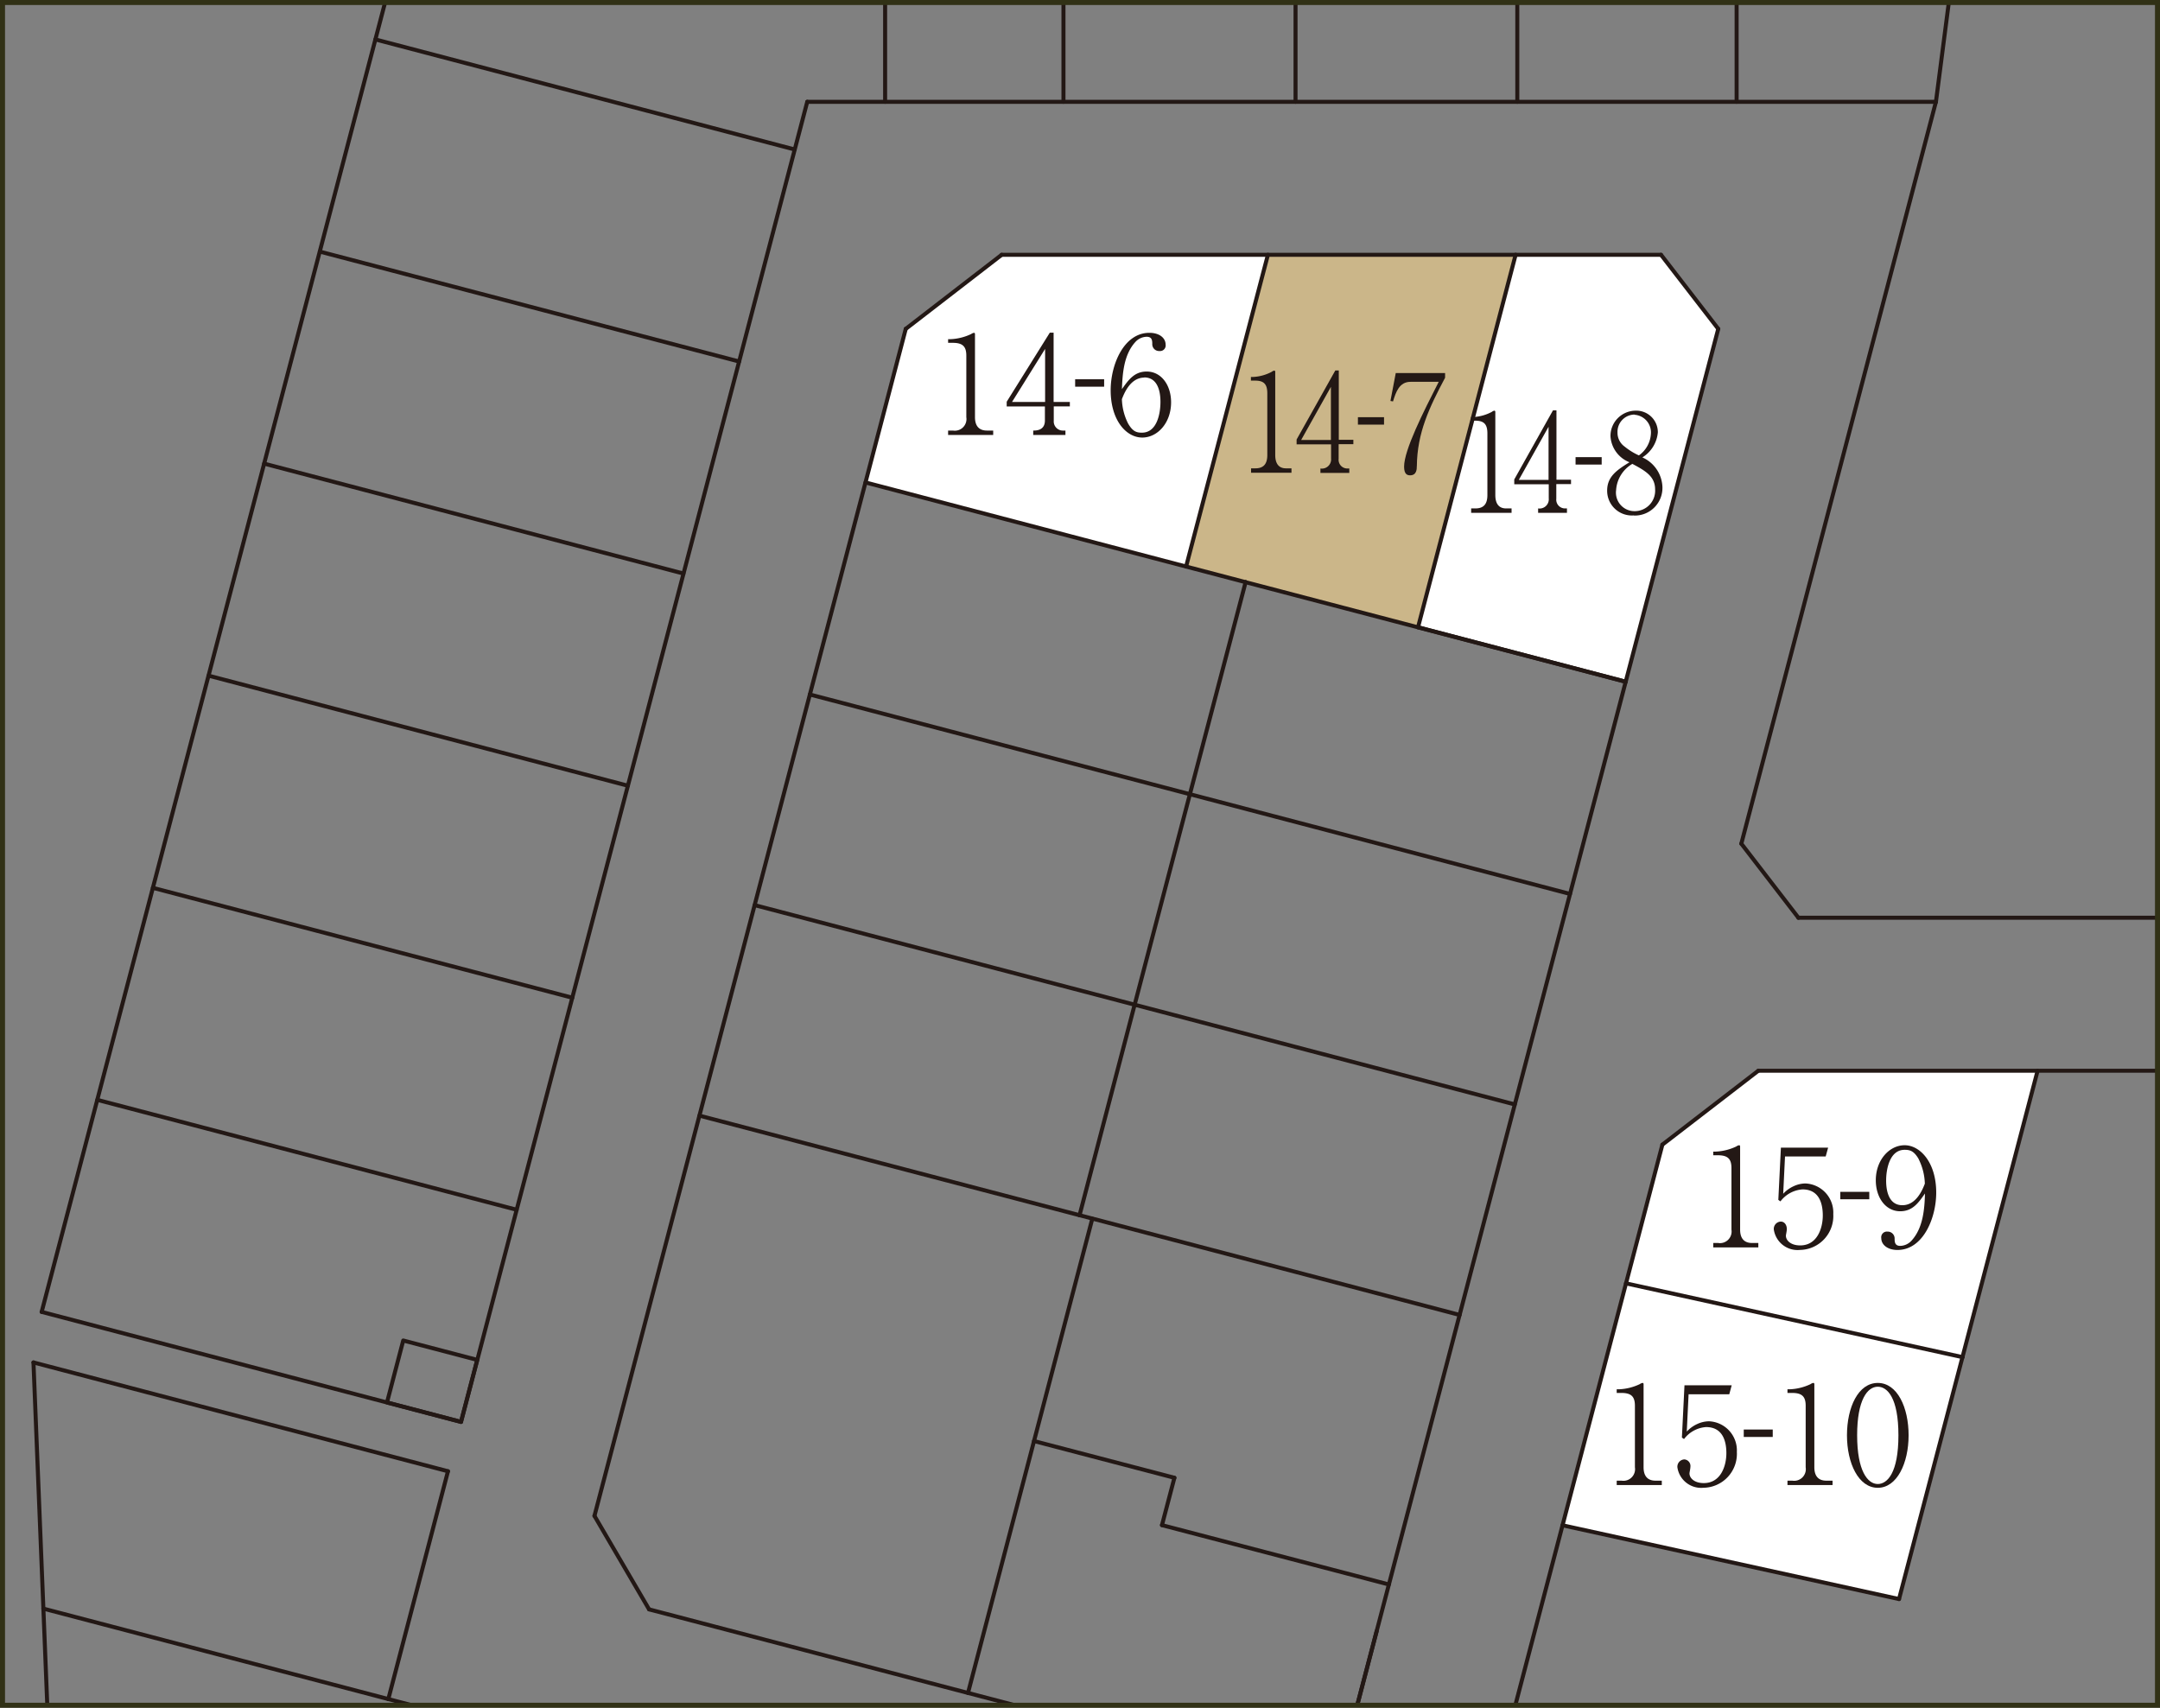 <svg xmlns="http://www.w3.org/2000/svg" xmlns:xlink="http://www.w3.org/1999/xlink" width="215" height="170" viewBox="0 0 215 170">
  <rect x="0" y="0" width="215" height="170" fill="#808080" stroke="none"/>
  <defs>
    <clipPath id="clip-path">
      <rect id="長方形_1463" data-name="長方形 1463" width="215" height="170" transform="translate(0 0)" fill="#fff"/>
    </clipPath>
    <clipPath id="clip-path-2">
      <rect id="長方形_1462" data-name="長方形 1462" width="214.126" height="171.31" fill="none"/>
    </clipPath>
  </defs>
  <g id="グループ_452" data-name="グループ 452" transform="translate(-80 -2041)">
    <g id="グループ_451" data-name="グループ 451" transform="translate(-862.956 1225)">
      <g id="マスクグループ_79" data-name="マスクグループ 79" transform="translate(942.956 816)" clip-path="url(#clip-path)">
        <g id="区画図" transform="translate(0.853 -1.634)">
          <g id="グループ_347" data-name="グループ 347" clip-path="url(#clip-path-2)">
            <path id="パス_16511" data-name="パス 16511" d="M108.7,85.64l33.495,7.343-6.315,24.082-33.495-7.343Z" transform="translate(52.296 43.745)" fill="#fff"/>
            <path id="パス_16512" data-name="パス 16512" d="M110.186,78.988l9.548-7.358h27.8l-7.478,28.509L106.56,92.8Z" transform="translate(54.431 36.589)" fill="#fff"/>
            <path id="パス_16513" data-name="パス 16513" d="M102.574,17.87h14.474l5.7,7.373-9.216,35.126L92.86,54.945Z" transform="translate(47.433 9.128)" fill="#fff"/>
            <path id="パス_16514" data-name="パス 16514" d="M100.665,54.945,77.58,48.9,85.723,17.87H110.38Z" transform="translate(39.628 9.128)" fill="#cbb689"/>
            <path id="パス_16515" data-name="パス 16515" d="M60.464,25.243l9.548-7.373h26.5L88.368,48.9,56.46,40.532Z" transform="translate(28.84 9.128)" fill="#fff"/>
            <line id="線_2107" data-name="線 2107" x2="34.341" y2="9.004" transform="translate(3.46 161.762)" fill="none" stroke="#231815" stroke-linecap="round" stroke-linejoin="round" stroke-width="0.4"/>
            <line id="線_2108" data-name="線 2108" x2="41.728" y2="10.938" transform="translate(8.838 111.12)" fill="none" stroke="#231815" stroke-linecap="round" stroke-linejoin="round" stroke-width="0.4"/>
            <line id="線_2109" data-name="線 2109" x2="41.744" y2="10.938" transform="translate(14.368 90.014)" fill="none" stroke="#231815" stroke-linecap="round" stroke-linejoin="round" stroke-width="0.4"/>
            <line id="線_2110" data-name="線 2110" x2="41.728" y2="10.953" transform="translate(19.912 68.893)" fill="none" stroke="#231815" stroke-linecap="round" stroke-linejoin="round" stroke-width="0.4"/>
            <line id="線_2111" data-name="線 2111" x2="41.728" y2="10.938" transform="translate(25.442 47.787)" fill="none" stroke="#231815" stroke-linecap="round" stroke-linejoin="round" stroke-width="0.4"/>
            <line id="線_2112" data-name="線 2112" x2="41.728" y2="10.938" transform="translate(30.987 26.681)" fill="none" stroke="#231815" stroke-linecap="round" stroke-linejoin="round" stroke-width="0.4"/>
            <line id="線_2113" data-name="線 2113" y1="22.677" x2="5.937" transform="translate(37.8 148.089)" fill="none" stroke="#231815" stroke-linecap="round" stroke-linejoin="round" stroke-width="0.4"/>
            <line id="線_2114" data-name="線 2114" x2="5.439" y2="9.307" transform="translate(58.317 152.531)" fill="none" stroke="#231815" stroke-linecap="round" stroke-linejoin="round" stroke-width="0.4"/>
            <line id="線_2115" data-name="線 2115" x1="30.987" y2="118.16" transform="translate(58.317 34.371)" fill="none" stroke="#231815" stroke-linecap="round" stroke-linejoin="round" stroke-width="0.4"/>
            <line id="線_2116" data-name="線 2116" x1="9.548" y2="7.373" transform="translate(89.304 26.998)" fill="none" stroke="#231815" stroke-linecap="round" stroke-linejoin="round" stroke-width="0.4"/>
            <line id="線_2117" data-name="線 2117" y1="131.41" x2="34.461" transform="translate(45.037 11.769)" fill="none" stroke="#231815" stroke-linecap="round" stroke-linejoin="round" stroke-width="0.4"/>
            <line id="線_2118" data-name="線 2118" x1="41.744" y1="10.953" transform="translate(3.294 132.226)" fill="none" stroke="#231815" stroke-linecap="round" stroke-linejoin="round" stroke-width="0.4"/>
            <line id="線_2119" data-name="線 2119" x2="41.26" y2="10.832" transform="translate(2.478 137.257)" fill="none" stroke="#231815" stroke-linecap="round" stroke-linejoin="round" stroke-width="0.4"/>
            <path id="パス_16516" data-name="パス 16516" d="M3.725,142.565,2.38,109.221,1.64,90.85" transform="translate(0.838 46.407)" fill="none" stroke="#231815" stroke-linecap="round" stroke-linejoin="round" stroke-width="0.4"/>
            <line id="線_2120" data-name="線 2120" y1="164.013" x2="43.013" transform="translate(3.294 -31.787)" fill="none" stroke="#231815" stroke-linecap="round" stroke-linejoin="round" stroke-width="0.4"/>
            <rect id="長方形_1461" data-name="長方形 1461" width="7.614" height="6.376" transform="translate(39.284 135.073) rotate(14.69)" fill="none" stroke="#231815" stroke-linecap="round" stroke-linejoin="round" stroke-width="0.4"/>
            <line id="線_2121" data-name="線 2121" x2="65.629" transform="translate(98.852 26.998)" fill="none" stroke="#231815" stroke-linecap="round" stroke-linejoin="round" stroke-width="0.4"/>
            <line id="線_2122" data-name="線 2122" x1="60.931" y1="15.969" transform="translate(63.756 161.838)" fill="none" stroke="#231815" stroke-linecap="round" stroke-linejoin="round" stroke-width="0.4"/>
            <line id="線_2123" data-name="線 2123" x1="36.199" y2="138.012" transform="translate(133.978 34.371)" fill="none" stroke="#231815" stroke-linecap="round" stroke-linejoin="round" stroke-width="0.4"/>
            <line id="線_2124" data-name="線 2124" x2="5.696" y2="7.373" transform="translate(164.481 26.998)" fill="none" stroke="#231815" stroke-linecap="round" stroke-linejoin="round" stroke-width="0.4"/>
            <line id="線_2125" data-name="線 2125" y1="73.848" x2="19.369" transform="translate(172.474 11.769)" fill="none" stroke="#231815" stroke-linecap="round" stroke-linejoin="round" stroke-width="0.4"/>
            <line id="線_2126" data-name="線 2126" y1="82.762" x2="21.71" transform="translate(142.907 115.577)" fill="none" stroke="#231815" stroke-linecap="round" stroke-linejoin="round" stroke-width="0.4"/>
            <line id="線_2127" data-name="線 2127" x2="105.107" y2="27.572" transform="translate(37.8 170.766)" fill="none" stroke="#231815" stroke-linecap="round" stroke-linejoin="round" stroke-width="0.4"/>
            <line id="線_2128" data-name="線 2128" x1="5.681" y1="7.373" transform="translate(172.474 85.617)" fill="none" stroke="#231815" stroke-linecap="round" stroke-linejoin="round" stroke-width="0.4"/>
            <line id="線_2129" data-name="線 2129" y1="7.358" x2="9.548" transform="translate(164.617 108.219)" fill="none" stroke="#231815" stroke-linecap="round" stroke-linejoin="round" stroke-width="0.4"/>
            <line id="線_2130" data-name="線 2130" x1="2.085" y2="7.947" transform="translate(134.099 163.983)" fill="none" stroke="#231815" stroke-linecap="round" stroke-linejoin="round" stroke-width="0.4"/>
            <line id="線_2131" data-name="線 2131" x1="112.343" transform="translate(79.499 11.769)" fill="none" stroke="#231815" stroke-linecap="round" stroke-linejoin="round" stroke-width="0.4"/>
            <line id="線_2132" data-name="線 2132" x2="41.728" y2="10.953" transform="translate(36.516 5.56)" fill="none" stroke="#231815" stroke-linecap="round" stroke-linejoin="round" stroke-width="0.4"/>
            <line id="線_2133" data-name="線 2133" y2="15.471" transform="translate(87.249 -3.701)" fill="none" stroke="#231815" stroke-linecap="round" stroke-linejoin="round" stroke-width="0.4"/>
            <line id="線_2134" data-name="線 2134" y2="35.912" transform="translate(105.001 -24.143)" fill="none" stroke="#231815" stroke-linecap="round" stroke-linejoin="round" stroke-width="0.4"/>
            <line id="線_2135" data-name="線 2135" y2="37.287" transform="translate(128.101 -25.518)" fill="none" stroke="#231815" stroke-linecap="round" stroke-linejoin="round" stroke-width="0.4"/>
            <line id="線_2136" data-name="線 2136" y2="38.873" transform="translate(150.174 -27.104)" fill="none" stroke="#231815" stroke-linecap="round" stroke-linejoin="round" stroke-width="0.4"/>
            <line id="線_2137" data-name="線 2137" y2="40.233" transform="translate(172.005 -28.464)" fill="none" stroke="#231815" stroke-linecap="round" stroke-linejoin="round" stroke-width="0.4"/>
            <path id="パス_16517" data-name="パス 16517" d="M72.18-19.28l.076,4.986L129-18.389l23.916-.891h7.358l-5.3,40.9" transform="translate(36.87 -9.848)" fill="none" stroke="#231815" stroke-linecap="round" stroke-linejoin="round" stroke-width="0.4"/>
            <line id="線_2138" data-name="線 2138" x2="13.975" y2="3.656" transform="translate(102.07 145.083)" fill="none" stroke="#231815" stroke-linecap="round" stroke-linejoin="round" stroke-width="0.4"/>
            <line id="線_2139" data-name="線 2139" x1="1.239" y2="4.714" transform="translate(114.806 148.739)" fill="none" stroke="#231815" stroke-linecap="round" stroke-linejoin="round" stroke-width="0.4"/>
            <line id="線_2140" data-name="線 2140" x2="22.587" y2="5.907" transform="translate(114.806 153.453)" fill="none" stroke="#231815" stroke-linecap="round" stroke-linejoin="round" stroke-width="0.4"/>
            <line id="線_2141" data-name="線 2141" x1="37.831" y1="9.926" transform="translate(85.3 49.66)" fill="none" stroke="#231815" stroke-linecap="round" stroke-linejoin="round" stroke-width="0.4"/>
            <line id="線_2142" data-name="線 2142" x1="37.831" y1="9.926" transform="translate(79.755 70.766)" fill="none" stroke="#231815" stroke-linecap="round" stroke-linejoin="round" stroke-width="0.4"/>
            <line id="線_2143" data-name="線 2143" x1="37.815" y1="9.911" transform="translate(74.271 91.736)" fill="none" stroke="#231815" stroke-linecap="round" stroke-linejoin="round" stroke-width="0.4"/>
            <line id="線_2144" data-name="線 2144" x2="37.831" y2="9.911" transform="translate(68.772 112.691)" fill="none" stroke="#231815" stroke-linecap="round" stroke-linejoin="round" stroke-width="0.4"/>
            <line id="線_2145" data-name="線 2145" x1="5.484" y2="20.955" transform="translate(106.602 101.647)" fill="none" stroke="#231815" stroke-linecap="round" stroke-linejoin="round" stroke-width="0.4"/>
            <line id="線_2146" data-name="線 2146" x2="37.831" y2="9.926" transform="translate(106.602 122.602)" fill="none" stroke="#231815" stroke-linecap="round" stroke-linejoin="round" stroke-width="0.4"/>
            <line id="線_2147" data-name="線 2147" x1="5.499" y2="20.955" transform="translate(112.087 80.692)" fill="none" stroke="#231815" stroke-linecap="round" stroke-linejoin="round" stroke-width="0.4"/>
            <line id="線_2148" data-name="線 2148" x2="37.831" y2="9.926" transform="translate(112.087 101.647)" fill="none" stroke="#231815" stroke-linecap="round" stroke-linejoin="round" stroke-width="0.4"/>
            <line id="線_2149" data-name="線 2149" x1="5.545" y2="21.106" transform="translate(117.586 59.586)" fill="none" stroke="#231815" stroke-linecap="round" stroke-linejoin="round" stroke-width="0.4"/>
            <line id="線_2150" data-name="線 2150" x1="37.831" y1="9.911" transform="translate(123.131 59.586)" fill="none" stroke="#231815" stroke-linecap="round" stroke-linejoin="round" stroke-width="0.4"/>
            <line id="線_2151" data-name="線 2151" x2="37.831" y2="9.926" transform="translate(117.586 80.692)" fill="none" stroke="#231815" stroke-linecap="round" stroke-linejoin="round" stroke-width="0.4"/>
            <line id="線_2152" data-name="線 2152" y1="47.213" x2="12.373" transform="translate(95.498 122.949)" fill="none" stroke="#231815" stroke-linecap="round" stroke-linejoin="round" stroke-width="0.4"/>
            <line id="線_2153" data-name="線 2153" x2="20.668" y2="5.424" transform="translate(140.293 64.073)" fill="none" stroke="#231815" stroke-linecap="round" stroke-linejoin="round" stroke-width="0.4"/>
            <line id="線_2154" data-name="線 2154" y1="37.075" x2="9.714" transform="translate(140.293 26.998)" fill="none" stroke="#231815" stroke-linecap="round" stroke-linejoin="round" stroke-width="0.4"/>
            <line id="線_2155" data-name="線 2155" y1="31.032" x2="8.143" transform="translate(117.208 26.998)" fill="none" stroke="#231815" stroke-linecap="round" stroke-linejoin="round" stroke-width="0.4"/>
            <g id="グループ_342" data-name="グループ 342" transform="translate(93.519 34.749)">
              <path id="パス_16518" data-name="パス 16518" d="M61.9,33.178V32.74h.483a1.16,1.16,0,0,0,1.33-1.33V25.291c0-.876-.317-1.284-1.345-1.284H61.9v-.363h.212a5.289,5.289,0,0,0,2.085-.514.653.653,0,0,1,.287-.121c.06,0,.091.06.091.136V31.41c0,.771.317,1.33,1.194,1.33h.619v.438Z" transform="translate(-61.9 -22.995)" fill="#231815"/>
              <path id="パス_16519" data-name="パス 16519" d="M70.444,30.343v1.435a.908.908,0,0,0,.952.967h.211v.438H68.4v-.438c.287,0,1.163,0,1.163-1V30.343H65.76v-.468L70.051,23h.378v6.9h1.617v.438H70.428Zm-.861-5.726L66.289,29.9h3.294Z" transform="translate(-59.928 -23)" fill="#231815"/>
              <path id="パス_16520" data-name="パス 16520" d="M73.156,26.07v.74H70.27v-.74Z" transform="translate(-57.625 -21.432)" fill="#231815"/>
              <path id="パス_16521" data-name="パス 16521" d="M75.752,33.435c-1.6,0-3.142-1.722-3.142-4.714,0-2.553,1.314-5.711,3.853-5.711,1,0,1.617.514,1.617,1.178a.56.56,0,0,1-.619.635.678.678,0,0,1-.71-.71c0-.347-.03-.71-.559-.71a1.564,1.564,0,0,0-1.118.514c-1.178,1.284-1.284,3.2-1.345,4.7.635-.891,1.224-1.753,2.463-1.753,1.465,0,2.432,1.36,2.432,3.067,0,2.04-1.345,3.505-2.871,3.505Zm.212-5.968c-1.405,0-2.024,1.6-2.236,2.145a5.723,5.723,0,0,0,.619,2.432c.468.8.846.906,1.375.906,1.5,0,1.843-1.9,1.843-3.067,0-.74-.136-2.432-1.617-2.432Z" transform="translate(-56.429 -22.995)" fill="#231815"/>
            </g>
            <g id="グループ_343" data-name="グループ 343" transform="translate(169.679 115.637)">
              <path id="パス_16522" data-name="パス 16522" d="M112.31,86.708V86.27h.483a1.16,1.16,0,0,0,1.329-1.33V78.821c0-.876-.317-1.284-1.345-1.284h-.468v-.363h.212a5.289,5.289,0,0,0,2.085-.514.653.653,0,0,1,.287-.121c.06,0,.091.06.091.136V84.94c0,.771.317,1.33,1.194,1.33h.619v.438Z" transform="translate(-112.31 -76.54)" fill="#231815"/>
              <path id="パス_16523" data-name="パス 16523" d="M118.853,86.883a2.389,2.389,0,0,1-2.553-2.04.726.726,0,0,1,.695-.786c.332,0,.6.287.6.755,0,.181-.091.559-.091.65,0,.483.5.967,1.42.967,1.722,0,2.251-1.753,2.251-2.976,0-1.148-.332-2.6-2.024-2.6a3.011,3.011,0,0,0-2.191,1.194l-.211-.151.257-5.2h4.7l-.242.876h-4.049l-.181,3.717a3.206,3.206,0,0,1,1.042-.755,2.853,2.853,0,0,1,1.163-.272,2.9,2.9,0,0,1,2.78,3.052,3.378,3.378,0,0,1-3.339,3.565Z" transform="translate(-110.272 -76.458)" fill="#231815"/>
              <path id="パス_16524" data-name="パス 16524" d="M123.566,79.61v.74H120.68v-.74Z" transform="translate(-108.035 -74.972)" fill="#231815"/>
              <path id="パス_16525" data-name="パス 16525" d="M125.18,86.965c-1,0-1.617-.529-1.617-1.178a.566.566,0,0,1,.619-.65.685.685,0,0,1,.71.71c0,.332.03.71.559.71a1.564,1.564,0,0,0,1.118-.514c1.178-1.284,1.3-3.2,1.345-4.7-.635.906-1.224,1.768-2.463,1.768-1.465,0-2.432-1.375-2.432-3.082,0-2.024,1.345-3.49,2.871-3.49s3.142,1.692,3.142,4.714c0,2.553-1.314,5.711-3.853,5.711Zm2.1-9.065c-.468-.786-.846-.906-1.39-.906-1.481,0-1.843,1.9-1.843,3.067,0,.74.136,2.448,1.617,2.448,1.405,0,2.024-1.6,2.236-2.145a5.8,5.8,0,0,0-.619-2.448Z" transform="translate(-106.839 -76.54)" fill="#231815"/>
            </g>
            <g id="グループ_344" data-name="グループ 344" transform="translate(160.07 139.296)">
              <path id="パス_16526" data-name="パス 16526" d="M105.95,102.368v-.438h.483a1.16,1.16,0,0,0,1.329-1.33V94.481c0-.876-.317-1.284-1.345-1.284h-.468v-.363h.212a5.288,5.288,0,0,0,2.085-.514.653.653,0,0,1,.287-.121c.06,0,.091.06.091.136V100.6c0,.771.317,1.33,1.194,1.33h.619v.438Z" transform="translate(-105.95 -92.2)" fill="#231815"/>
              <path id="パス_16527" data-name="パス 16527" d="M112.5,102.558a2.389,2.389,0,0,1-2.553-2.04.726.726,0,0,1,.695-.786.657.657,0,0,1,.6.74c0,.181-.091.559-.091.65,0,.483.5.967,1.42.967,1.722,0,2.251-1.753,2.251-2.976,0-1.148-.332-2.6-2.024-2.6a3.011,3.011,0,0,0-2.191,1.194l-.212-.151.257-5.2h4.7l-.242.891h-4.049l-.181,3.717a3.205,3.205,0,0,1,1.042-.755,2.854,2.854,0,0,1,1.163-.272,2.9,2.9,0,0,1,2.78,3.052,3.378,3.378,0,0,1-3.339,3.566Z" transform="translate(-103.907 -92.118)" fill="#231815"/>
              <path id="パス_16528" data-name="パス 16528" d="M117.206,95.27v.74H114.32v-.74Z" transform="translate(-101.675 -90.632)" fill="#231815"/>
              <path id="パス_16529" data-name="パス 16529" d="M117.2,102.368v-.438h.483a1.16,1.16,0,0,0,1.329-1.33V94.481c0-.876-.317-1.284-1.345-1.284H117.2v-.363h.212a5.288,5.288,0,0,0,2.085-.514.653.653,0,0,1,.287-.121c.06,0,.091.06.091.136V100.6c0,.771.317,1.33,1.194,1.33h.619v.438Z" transform="translate(-100.203 -92.2)" fill="#231815"/>
              <path id="パス_16530" data-name="パス 16530" d="M124.187,102.64c-1.919,0-3.067-2.448-3.067-5.227s1.118-5.212,3.067-5.212,3.067,2.448,3.067,5.212S126.106,102.64,124.187,102.64Zm0-10.062c-1.027,0-2.055,1.3-2.055,4.835s1.042,4.85,2.055,4.85c.952,0,2.055-1.118,2.055-4.85S125.139,92.578,124.187,92.578Z" transform="translate(-98.201 -92.2)" fill="#231815"/>
            </g>
            <g id="グループ_345" data-name="グループ 345" transform="translate(123.659 38.51)">
              <path id="パス_16531" data-name="パス 16531" d="M81.865,35.668V35.23h.423c.8,0,1.194-.408,1.194-1.33V27.781c0-.876-.287-1.284-1.209-1.284H81.85v-.363h.2a4.386,4.386,0,0,0,1.873-.514.56.56,0,0,1,.257-.121c.06,0,.091.06.091.136V33.9c0,.771.287,1.33,1.073,1.33h.544v.438H81.85Z" transform="translate(-81.85 -25.485)" fill="#231815"/>
              <path id="パス_16532" data-name="パス 16532" d="M89.045,32.848v1.435a.865.865,0,0,0,.861.967h.2v.438H87.232V35.25a.918.918,0,0,0,1.058-1V32.848H84.86v-.483l3.853-6.874h.347v6.9h1.45v.438H89.06Zm-.77-5.726-2.961,5.288h2.961Z" transform="translate(-80.312 -25.49)" fill="#231815"/>
              <path id="パス_16533" data-name="パス 16533" d="M91.5,28.57v.74H88.9v-.74Z" transform="translate(-78.249 -23.917)" fill="#231815"/>
              <path id="パス_16534" data-name="パス 16534" d="M93.669,34.936c0,.257,0,.906-.665.906-.287,0-.6-.106-.6-.861,0-1.662,1.9-5.409,3.445-8.445h-2.81c-1.1,0-1.45,1-1.737,1.949l-.257-.045.529-2.78h4.91v.468c-1.556,2.931-2.78,5.469-2.81,8.808Z" transform="translate(-77.156 -25.403)" fill="#231815"/>
            </g>
            <g id="グループ_346" data-name="グループ 346" transform="translate(145.566 42.484)">
              <path id="パス_16535" data-name="パス 16535" d="M96.365,38.308V37.87h.423c.8,0,1.194-.408,1.194-1.33V30.421c0-.876-.287-1.284-1.209-1.284H96.35v-.363h.2a4.386,4.386,0,0,0,1.873-.514.56.56,0,0,1,.257-.121c.06,0,.091.06.091.136V36.54c0,.771.287,1.33,1.073,1.33h.544v.438H96.35Z" transform="translate(-96.35 -28.11)" fill="#231815"/>
              <path id="パス_16536" data-name="パス 16536" d="M103.385,35.478v1.435a.865.865,0,0,0,.861.967h.2v.438h-2.871V37.88a.918.918,0,0,0,1.058-1V35.478H99.2v-.483l3.853-6.874h.347v6.9h1.45v.438H103.4Zm-.771-5.726-2.961,5.288h2.961Z" transform="translate(-94.894 -28.12)" fill="#231815"/>
              <path id="パス_16537" data-name="パス 16537" d="M105.839,31.2v.74h-2.6V31.2Z" transform="translate(-92.831 -26.547)" fill="#231815"/>
              <path id="パス_16538" data-name="パス 16538" d="M107.979,38.565A2.457,2.457,0,0,1,105.32,36.1c0-1.375.922-2.024,2.221-2.825a2.978,2.978,0,0,1-1.889-2.583,2.518,2.518,0,0,1,2.493-2.553,2.146,2.146,0,0,1,2.221,2.16,3.265,3.265,0,0,1-1.541,2.493,3.362,3.362,0,0,1,1.994,2.871,2.752,2.752,0,0,1-2.855,2.916Zm-.136-5.137a3.264,3.264,0,0,0-1.632,2.629,1.842,1.842,0,0,0,1.843,2.085,2.033,2.033,0,0,0,2.04-2.16c0-1.284-.937-1.843-2.251-2.538Zm.2-4.9a1.715,1.715,0,0,0-1.692,1.783,1.684,1.684,0,0,0,.71,1.405,6.339,6.339,0,0,0,1.42.876,2.837,2.837,0,0,0,1.194-2.145,1.762,1.762,0,0,0-1.632-1.9Z" transform="translate(-91.768 -28.11)" fill="#231815"/>
            </g>
            <line id="線_2156" data-name="線 2156" x1="42.726" transform="translate(178.154 92.99)" fill="none" stroke="#231815" stroke-linecap="round" stroke-linejoin="round" stroke-width="0.4"/>
            <line id="線_2157" data-name="線 2157" x2="46.714" transform="translate(174.166 108.219)" fill="none" stroke="#231815" stroke-linecap="round" stroke-linejoin="round" stroke-width="0.4"/>
            <line id="線_2158" data-name="線 2158" x2="33.495" y2="7.343" transform="translate(160.991 129.385)" fill="none" stroke="#231815" stroke-linecap="round" stroke-linejoin="round" stroke-width="0.4"/>
            <line id="線_2159" data-name="線 2159" x1="7.478" y2="28.509" transform="translate(194.486 108.219)" fill="none" stroke="#231815" stroke-linecap="round" stroke-linejoin="round" stroke-width="0.4"/>
            <line id="線_2160" data-name="線 2160" x1="6.315" y2="24.082" transform="translate(188.171 136.728)" fill="none" stroke="#231815" stroke-linecap="round" stroke-linejoin="round" stroke-width="0.4"/>
            <line id="線_2161" data-name="線 2161" x2="33.495" y2="7.343" transform="translate(154.676 153.468)" fill="none" stroke="#231815" stroke-linecap="round" stroke-linejoin="round" stroke-width="0.4"/>
          </g>
        </g>
      </g>
    </g>
    <g id="長方形_1530" data-name="長方形 1530" transform="translate(80 2041)" fill="none" stroke="#313116" stroke-width="0.5">
      <rect width="215" height="170" stroke="none"/>
      <rect x="0.25" y="0.25" width="214.5" height="169.5" fill="none"/>
    </g>
  </g>
</svg>
